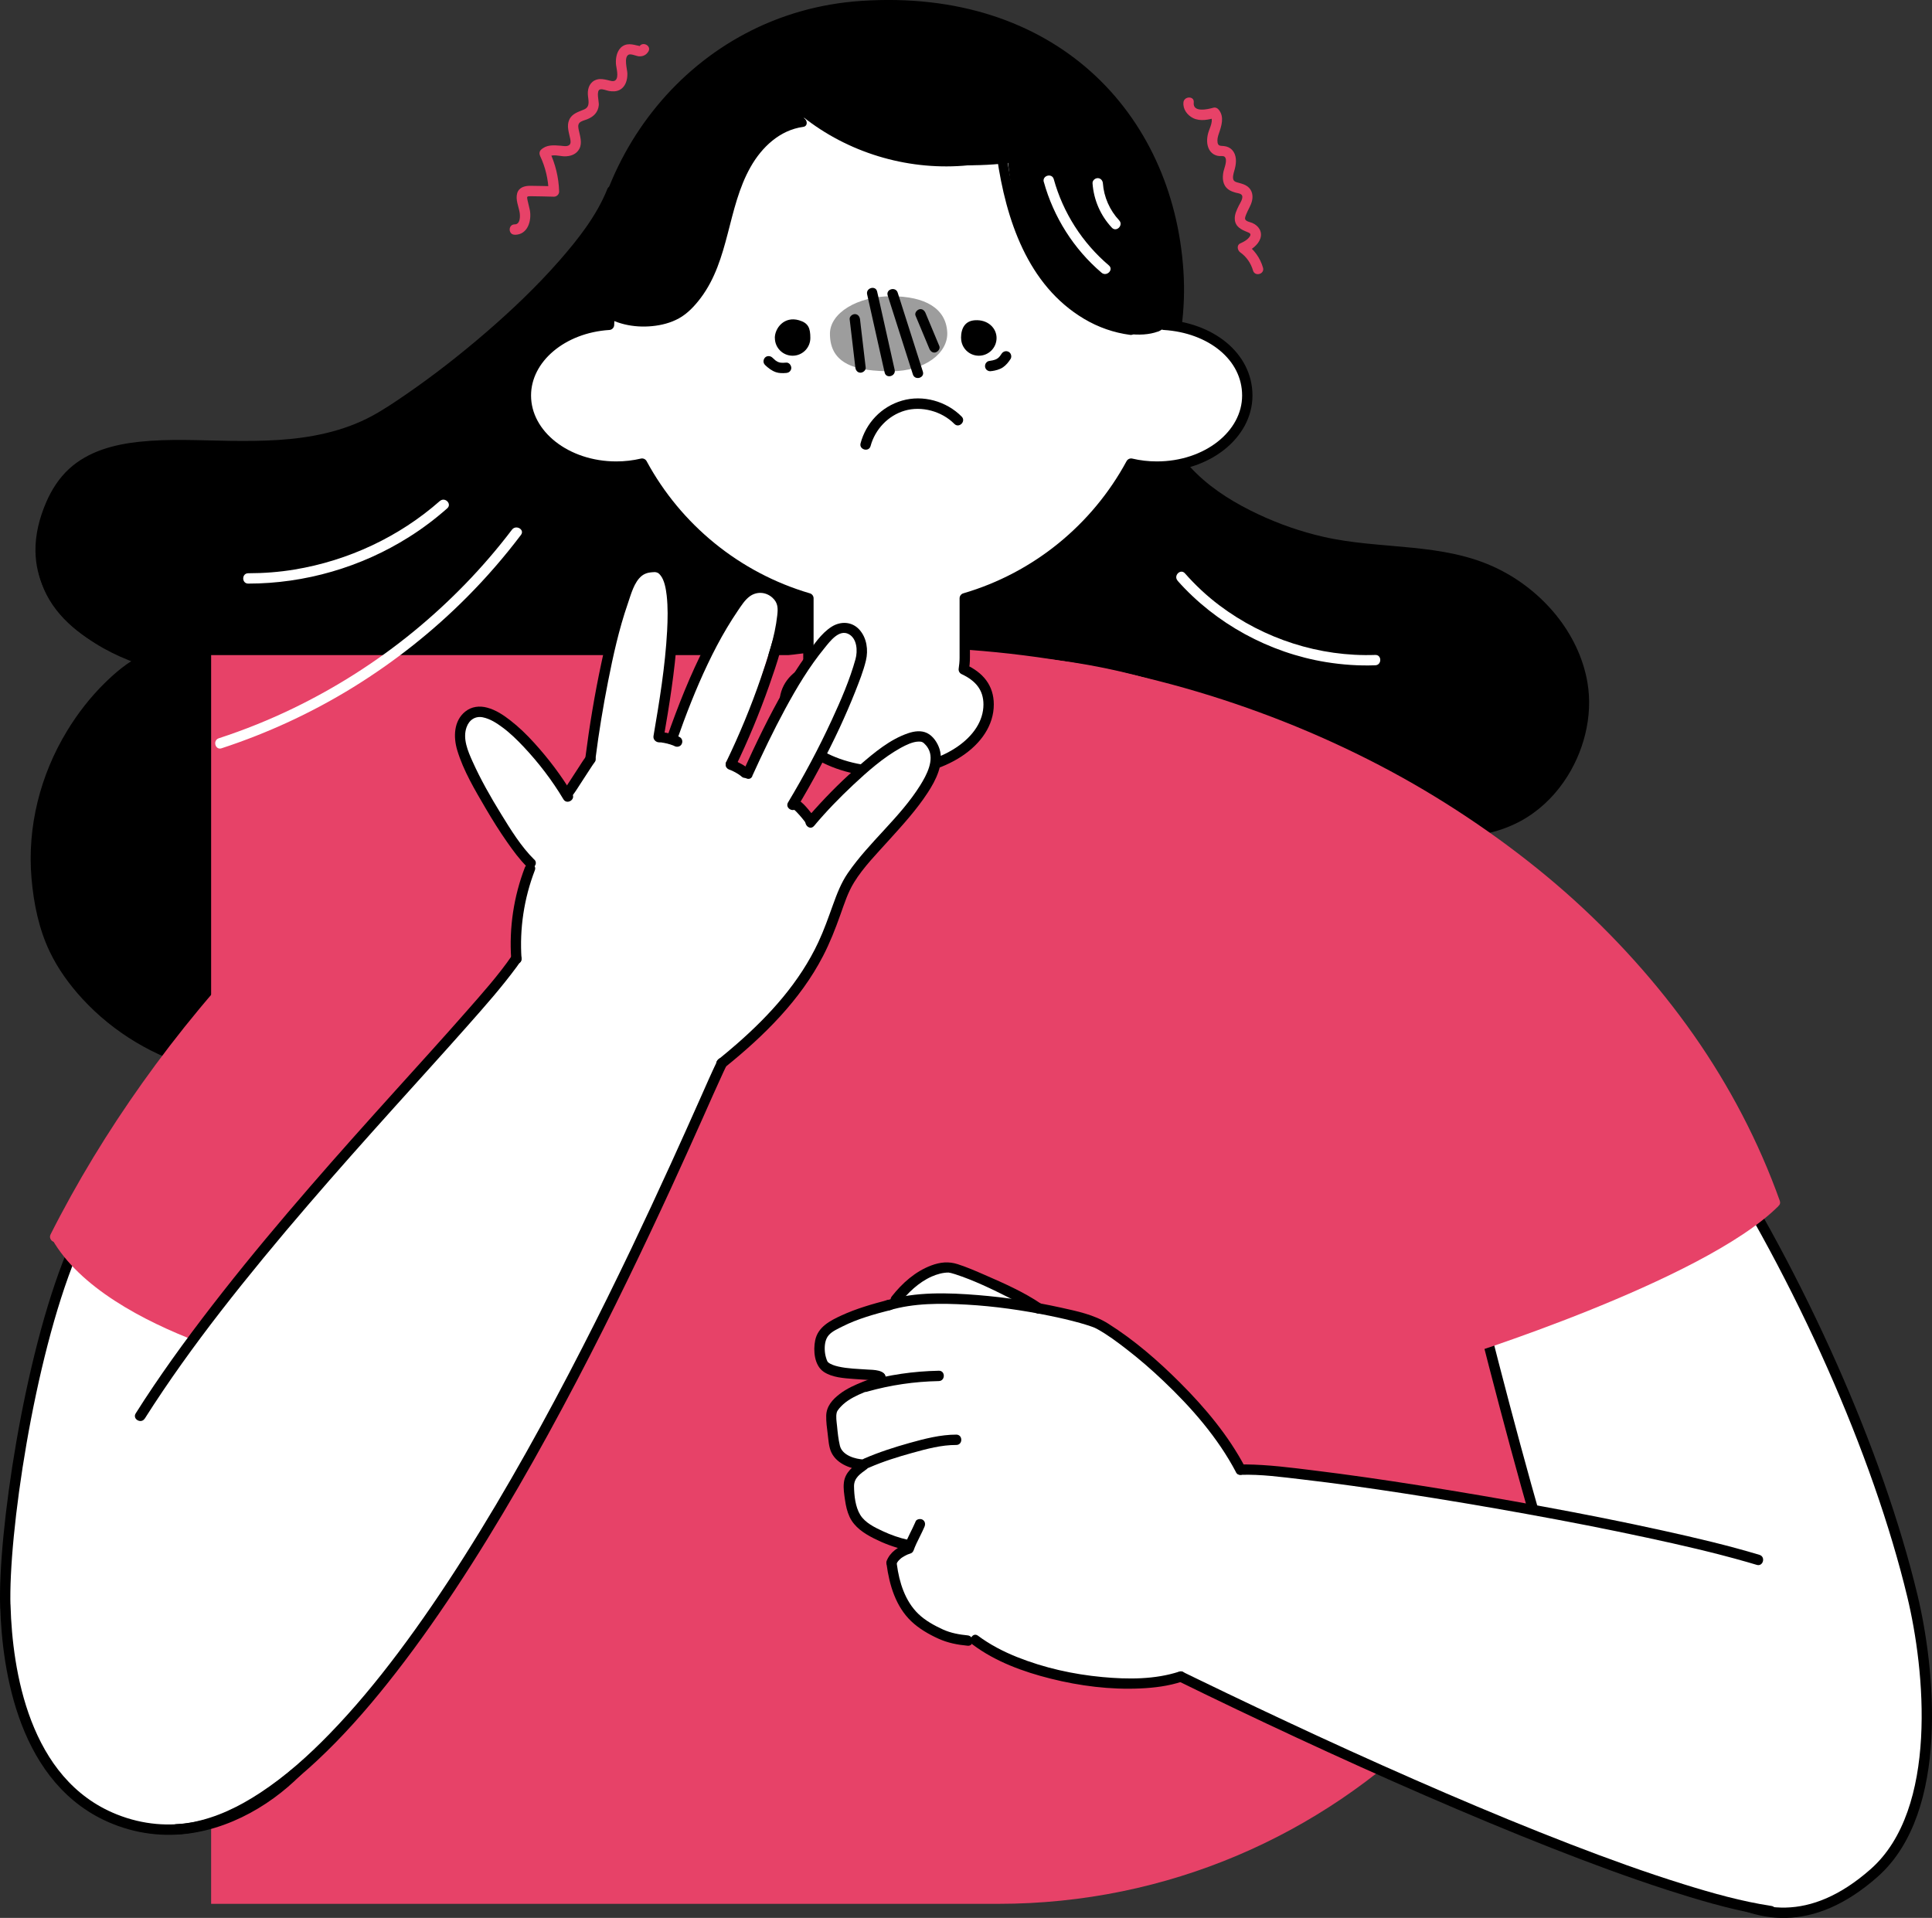 <?xml version="1.0" encoding="UTF-8"?>
<svg id="_レイヤー_2" data-name="レイヤー 2" xmlns="http://www.w3.org/2000/svg" viewBox="0 0 280.02 277.99">
  <rect x="0" y="0" width="280.02" height="277.99" fill="#333333" stroke="none"/>
  <defs>
    <style>
      .cls-1 {
        fill: #9d9d9d;
      }

      .cls-2, .cls-3, .cls-4 {
        fill: #fff;
      }

      .cls-3, .cls-5 {
        stroke-miterlimit: 10;
      }

      .cls-3, .cls-5, .cls-4 {
        stroke: #000;
      }

      .cls-3, .cls-4 {
        stroke-width: 1.5px;
      }

      .cls-4 {
        stroke-linecap: round;
        stroke-linejoin: round;
      }

      .cls-6 {
        fill: #e74268;
      }
    </style>
  </defs>
  <g id="_レイヤー_16" data-name="レイヤー 16">
    <g>
      <path d="m87.17,32.4c-12.08,12.08-14.61,18.84-35.43,29.87-17.2,9.11-40.11-8.34-45.93,14.99-2.75,11.04,8.57,17.55,15.01,18.41-15.22,10.03-17.32,25.78-14.4,37.85s16.06,19.37,21.96,20.48c14.45,2.71,27.97-16.44,33.99-21.26-1.88,15.54,7.92,34.63,22.76,39.59,14.84,4.97,31.21,2.13,46-2.97,27.34-9.44,51.97-26.63,70.27-49.04,15.12,3.22,29.14-3.83,28.18-20.39-.95-16.32-19.08-20.61-33.37-20.61-20.6-1.44-31.14-17.03-34.52-26.75-2.58-7.39-67.63-21.74-74.51-20.17Z"/>
      <g>
        <path d="m88.02,27.41c-1.54,3.85-4.22,7.25-6.93,10.35-3.34,3.81-7.03,7.31-10.87,10.61-3.61,3.1-7.37,6.04-11.29,8.74-1.63,1.12-3.29,2.25-5.03,3.19-2.09,1.13-4.34,1.93-6.65,2.48-4.55,1.09-9.27,1.18-13.92,1.12-4.36-.06-8.76-.33-13.11.13-3.69.39-7.43,1.37-10.23,3.95-1.46,1.35-2.53,3.04-3.31,4.85-.96,2.24-1.58,4.64-1.54,7.09.12,7.8,6.86,13.16,13.55,15.79.63.25,1.28.48,1.93.68l-.18-1.37c-1.95.98-3.67,2.42-5.22,3.94-2.12,2.08-3.97,4.46-5.51,7-3.88,6.38-5.79,13.91-5.14,21.37.31,3.61,1.06,7.32,2.64,10.61,1.2,2.51,2.86,4.8,4.74,6.84,4.52,4.91,10.51,8.48,16.97,10.16,8.12,2.1,16.62,1.02,24.28-2.25,1.12-.48,2.23-1.01,3.32-1.57.86-.44.1-1.74-.76-1.3-7.38,3.81-15.8,5.7-24.06,4.19-6.42-1.18-12.45-4.25-17.18-8.76-2-1.91-3.78-4.06-5.16-6.46-1.56-2.69-2.41-5.66-2.93-8.71-1.26-7.29.02-14.84,3.46-21.38,2.38-4.53,5.82-9.01,10.21-11.76.36-.22.72-.43,1.1-.62.6-.3.4-1.19-.18-1.37-6.23-1.92-13.07-6.4-14.23-13.28-.36-2.11-.08-4.3.56-6.33s1.56-4,2.99-5.58c2.44-2.67,5.97-3.77,9.47-4.18,4.21-.5,8.48-.26,12.71-.19,4.65.08,9.34.03,13.92-.89,2.31-.46,4.56-1.16,6.7-2.14,1.89-.86,3.63-1.99,5.35-3.13,3.77-2.51,7.38-5.27,10.87-8.16,3.88-3.22,7.61-6.63,11.05-10.32,2.97-3.19,5.85-6.62,7.91-10.48.42-.79.8-1.61,1.14-2.45.36-.9-1.09-1.29-1.45-.4h0Z"/>
        <path d="m170.6,67.79c4.3,5.33,11.04,8.56,17.46,10.56,3.47,1.08,7.03,1.65,10.65,1.99,4.4.42,8.86.6,13.15,1.75,6.91,1.84,13.15,6.79,15.76,13.57.98,2.53,1.39,5.17,1.12,7.87-.24,2.4-.98,4.78-2.09,6.91-2.63,5.04-7.42,8.5-13.1,9.19-.85.1-1.7.15-2.56.15-.96,0-.97,1.5,0,1.5,3.27-.01,6.53-.71,9.42-2.28,2.5-1.36,4.62-3.34,6.24-5.68,2.86-4.1,4.28-9.45,3.43-14.41-1.25-7.21-6.55-13.33-13.02-16.49-7.91-3.87-16.91-2.69-25.28-4.62-3.23-.74-6.39-1.84-9.39-3.25-3.24-1.52-6.39-3.41-8.97-5.92-.62-.6-1.21-1.24-1.75-1.92-.61-.75-1.66.32-1.06,1.06h0Z"/>
      </g>
      <path class="cls-5" d="m85.68,46.46c-1.51-22.59,14.91-44.2,39.16-45.83,27.77-1.86,44.67,16,46.18,38.6,1.51,22.59-15.76,42.46-40.01,44.08-24.25,1.62-43.83-14.26-45.33-36.85Z"/>
      <path class="cls-6" d="m30.6,94.95h110.89c50.84,0,92.11,41.27,92.11,92.11h0c0,49.06-39.83,88.89-88.89,88.89H30.6V94.95h0Z"/>
      <g>
        <path class="cls-6" d="m8.64,179.64c3.83-7.57,8.26-14.84,13.17-21.76,5.25-7.39,11.06-14.39,17.4-20.88s13.66-12.91,21.31-18.35,16.1-10.31,24.88-14.06c8.97-3.84,18.44-6.56,28.09-8,1.22-.18,2.45-.34,3.68-.48.95-.11.96-1.61,0-1.5-9.89,1.13-19.59,3.56-28.86,7.19-9,3.52-17.57,8.1-25.58,13.5s-15.29,11.45-22.09,18.14c-6.58,6.47-12.62,13.47-18.1,20.89-5.13,6.95-9.78,14.26-13.82,21.9-.47.89-.93,1.77-1.38,2.67s.86,1.62,1.3.76h0Z"/>
        <path class="cls-6" d="m257.96,174.05c-3.05-8.54-7.29-16.63-12.49-24.05s-11.61-14.53-18.57-20.66-15.23-11.95-23.68-16.65c-8.84-4.91-18.21-8.87-27.86-11.88s-20.45-5.22-30.94-6.27c-1.31-.13-2.61-.24-3.92-.34-.96-.07-.96,1.43,0,1.5,10.46.79,20.84,2.63,30.93,5.51,9.62,2.74,18.97,6.43,27.84,11.06s16.56,9.73,23.93,15.87c7.1,5.92,13.59,12.62,19.11,20.05,5.31,7.13,9.77,14.93,13.05,23.21.4,1.01.78,2.03,1.15,3.06.32.9,1.77.51,1.45-.4h0Z"/>
      </g>
      <path class="cls-4" d="m168.71,47.08c-.54-21.76-18.33-39.23-40.22-39.23s-39.68,17.47-40.22,39.23c-6.74.42-12.05,4.85-12.05,10.25,0,5.69,5.87,10.3,13.1,10.3,1.3,0,2.55-.15,3.74-.43,5.06,9.36,13.71,16.47,24.11,19.52v8.64c0,.57.06,1.12.14,1.67-2.24,1.04-3.6,2.64-3.6,5.08,0,5.38,6.62,9.75,14.79,9.75s14.79-4.37,14.79-9.75c0-2.44-1.36-4.04-3.6-5.08.08-.55.14-1.1.14-1.67v-8.64c10.4-3.04,19.05-10.16,24.11-19.52,1.19.28,2.44.43,3.74.43,7.24,0,13.1-4.61,13.1-10.3s-5.31-9.83-12.05-10.25Z"/>
      <path d="m112.3,48.99c0-1.42,1.35-3.2,3.51-2.57,1.37.4,1.64,1.15,1.64,2.57s-1.15,2.57-2.57,2.57-2.57-1.15-2.57-2.57Z"/>
      <path d="m139.29,48.99c0-1.42.59-2.48,2.01-2.57,1.9-.13,3.14,1.15,3.14,2.57s-1.15,2.57-2.57,2.57-2.57-1.15-2.57-2.57Z"/>
      <path d="m126.18,64.65c.65-2.42,2.55-4.43,4.96-5.13s5.34.06,7.18,1.92c.68.69,1.74-.37,1.06-1.06-2.21-2.23-5.61-3.19-8.64-2.31s-5.23,3.26-6.01,6.18c-.25.93,1.2,1.33,1.45.4h0Z"/>
      <g>
        <g>
          <path d="m167.8,48.08c4.82-1.75.84-17.93-2.64-22.99-3.85-5.58-11.19-13.29-16.01-11.54-4.82,1.75-3.58,12.95,0,22.84,3.59,9.89,13.82,13.43,18.64,11.68Z"/>
          <path d="m120.07,6.81c-9.19-3.63-24.1,8.99-28.36,16.18-3.45,5.83-9.05,22.9-1.4,23.61,6,.55,8.09-1.68,11.56-5.15,3.08-3.08,3.86-19.58,10.69-22.38,11.51-4.72,10.31-11.14,7.51-12.25Z"/>
          <path d="m155.49,18.62c.39-6.52-12.45-15.24-22.92-16.25-10.83-1.05-17.6,3.26-17.9,8.38-.32,5.48,5.73,10.28,16.06,12.3,10.36,2.03,24.46.69,24.77-4.43Z"/>
        </g>
        <path d="m163.81,47.13c-3.99-.52-7.56-2.74-10.28-5.64-2.99-3.19-4.87-7.22-6.07-11.39-.72-2.5-1.21-5.06-1.58-7.63-.13-.9-1.5-.52-1.37.38,1.3,8.94,4.41,18.49,12.62,23.37,2.05,1.22,4.31,2.01,6.68,2.32.9.12.89-1.3,0-1.42h0Z"/>
        <path d="m146.03,21.32c-7.52,2.25-15.84,1.54-22.9-1.89-2.01-.98-3.93-2.16-5.69-3.56-.75-.59-1.82.46-1.06,1.06,6.49,5.16,14.89,7.71,23.16,7.1,2.33-.17,4.64-.59,6.89-1.27.92-.28.53-1.72-.4-1.45h0Z"/>
        <path d="m116.02,17.02c-2.89.4-5.36,2.2-7.12,4.46-2,2.55-3.06,5.64-3.9,8.73s-1.54,6.54-3.02,9.55c-1.22,2.47-3.01,4.95-5.76,5.76s-6.1.54-8.32-1.22c-.71-.56-1.72.44-1,1,2.11,1.67,4.98,2.23,7.62,1.97,1.35-.13,2.68-.47,3.87-1.12,1.27-.7,2.3-1.81,3.16-2.95,4.21-5.59,3.86-13.04,7.24-19,1.63-2.88,4.24-5.35,7.62-5.81.9-.12.52-1.49-.38-1.37h0Z"/>
      </g>
      <path class="cls-3" d="m.77,232.84c-.33-10.44,3.38-35.9,9.57-51.02,9.5-23.22,32.21-50.18,54.61-62.18-7.91,34.79-16.9,128.78-16.9,128.78-.44,6.15-15.42,21.66-31.41,15.26-13.26-5.31-15.58-21.68-15.86-30.83Z"/>
      <path class="cls-3" d="m234.9,256.65c-14.94-32.99-37.3-139.98-37.3-139.98,21.86,1.3,34.87,24.44,49.88,47.74,13.51,20.96,24.69,46.11,29.7,66.92,2.52,10.48,4.67,31.09-5.53,40.13-18.17,16.09-32.53-5.5-36.74-14.8Z"/>
      <path class="cls-6" d="m7.57,179.65c5.05-12.71,16.55-27.35,26.07-37.85,12.12-13.38,35.4-33.7,56.58-39.92l-46.03,97.16s-28.68-5.49-36.62-19.39Z"/>
      <path class="cls-6" d="m257.76,174.83c-2.63-7.25-6.41-13.48-12.59-23.84-13.5-22.65-54.61-48.62-74.07-49.11l39.72,95.07s36-11.19,46.94-22.13Z"/>
      <path class="cls-2" d="m10.34,227.93c5.07-28.66,48.29-67.5,65.46-89.7,0,0,25.77,8.56,27.79,16.48-16.62,38.51-43.2,89.87-59.4,101-9.14,6.28-35.78-16.86-33.85-27.78Z"/>
      <path class="cls-2" d="m76.91,125.13c-4.02-3.91-6.38-9.15-9.14-14.54-.99-1.93-1.35-5.42.11-6.83,1.21-1.17,3.91-.15,5.36.7s2.45,2.28,3.4,3.67c2.12,3.07,3.62,3.68,5.73,6.75,3.95-4.54,3.51-6.09,4.1-11.12.64-5.43,2.06-10.94,3.69-16.16.55-1.75,1.25-5.43,4.66-5.43,1.91,0,2.83,3.78,2.68,7.5-.27,6.67-.65,9.87-1.68,17.18.88-.57.49.17,1.53.32,2.83-8.28,6.05-13.2,9.82-20.28.98-1.84,7.94-4.06,5.12,5-2.22,7.14-3.26,11.48-7.07,18.68,1.36.5,1.79,1.02,3.15,1.52,1.15-2.69,3.87-7.6,6.7-12.31,9.56-15.93,9.98-5.75,9.65-4.08-.69,3.46-4.14,12.81-9.86,20.96,1.28.56,1.72,1.42,2.59,2.51,2.93-4.69,7.07-7.23,11.6-10.59,1.79-1.33,5.56-2.33,6.36-1.1s-.91,5.91-1.39,6.66c-4.14,6.52-8.48,8.29-12.23,14.73-.86,4.29-3.38,11.09-5.56,13.89-3.7,4.75-8.12,9.39-14.21,12.8-4.76,2.67-9.8,2.68-14.57.02-2.83-1.58-6.18-3.08-8.07-5.71-5.5-7.62-5.07-16.09-2.49-24.76Z"/>
      <path class="cls-2" d="m171.13,243.01l7.66-30.13s60.3,7.05,76.96,13.18c0,0,23.69,47.71-1.04,50.71-20.79-2.89-65.02-24.78-83.58-33.76Z"/>
      <path class="cls-2" d="m173.85,241.04c-2.92,2.9-8.12,3.01-13.69,2.57s-11.85-2.21-16.33-4.33c-.99-.47-2.51-1.63-3.11-1.61s-.88.12-2.25-.13c-2.07-.38-6.15-1.68-8.79-8.48-1.18-3.04.09-3.55,2.5-5.74-3,.71-6.51-.7-7.91-3.45-2.44-4.82-.8-5.6,1.35-7.81-3.12.79-4.63-1.85-5.07-5.57-.37-3.2,4.16-6.28,7.37-6.13-1.81-2.56-5.61-.3-8.15-2.15-1.56-1.14-.6-5.15,1.67-6.47,1.84-1.06,3.93-1.57,5.98-2.16,1.01-.29,1.94-.81,2.71-1.52,2.19-2.02,4.17-4.38,6.56-4.29,4.04.14,9.81,3.38,13.47,5.64,7.95,1.13,13.16,4.22,19.98,11.21,4.66,4.35,10.39,11.01,11.05,18.42.67,7.41-3.59,18.27-7.36,22Z"/>
      <path class="cls-2" d="m151.29,26.37c1.41,5.1,4.34,9.73,8.37,13.16.73.62,1.8-.43,1.06-1.06-3.85-3.27-6.64-7.63-7.99-12.5-.26-.93-1.7-.53-1.45.4h0Z"/>
      <path class="cls-2" d="m158.35,26.57c.17,2.4,1.15,4.67,2.8,6.43.66.71,1.72-.36,1.06-1.06-1.37-1.46-2.22-3.4-2.36-5.37-.03-.4-.32-.75-.75-.75-.38,0-.78.34-.75.75h0Z"/>
      <path d="m95.83,107.61s.09.01.13.02l-.2-.03c.65.09,1.31.24,1.91.49l-.18-.08c.09.04.18.08.27.13.34.19.83.1,1.03-.27s.1-.82-.27-1.03c-.39-.21-.82-.35-1.24-.47-.48-.13-.96-.21-1.45-.27-.18-.02-.41.1-.53.22-.13.13-.23.34-.22.53s.07.4.22.53c.16.14.32.2.53.22h0Z"/>
      <path d="m105.72,111.55c.07.03.13.05.2.08l-.18-.08c.59.25,1.17.55,1.67.94l-.15-.12c.07.06.14.11.21.18.28.27.78.3,1.06,0s.3-.77,0-1.06-.7-.55-1.08-.76c-.43-.24-.87-.45-1.33-.63-.17-.07-.43-.01-.58.08s-.3.27-.34.45c-.04.19-.03.41.08.58s.26.27.45.34h0Z"/>
      <path d="m115.02,117.31c.05.03.1.07.15.11l-.15-.12c.31.24.58.54.84.83.28.31.54.64.8.97l-.12-.15c.12.16.24.31.35.47s.25.29.45.34c.18.05.42.03.58-.08.32-.2.51-.68.27-1.03-.33-.47-.7-.93-1.07-1.37-.4-.47-.82-.95-1.35-1.28-.33-.21-.84-.08-1.03.27-.2.37-.08.8.27,1.03h0Z"/>
      <path d="m86.33,109.82c.47-3.7,1.08-7.38,1.8-11.04s1.58-7.59,2.85-11.25c.46-1.32.91-3.19,2.07-4.09.26-.2.56-.33.87-.41.28-.07.91-.12,1.02-.11.39.06.52.14.78.46.58.69.8,1.98.91,2.94.19,1.71.15,3.44.06,5.15-.28,5.1-1.11,10.17-1.97,15.19-.16.94,1.28,1.35,1.45.4.84-4.85,1.63-9.74,1.97-14.66.13-1.93.21-3.88.03-5.81-.12-1.28-.32-2.69-1.02-3.8s-1.75-1.48-3.02-1.32c-1.85.24-2.93,1.54-3.63,3.17-1.56,3.66-2.51,7.58-3.34,11.46-.97,4.54-1.73,9.12-2.32,13.72-.12.95,1.38.95,1.5,0h0Z"/>
      <path d="m109.03,112.48c1.49-3.27,3.04-6.52,4.75-9.68s3.51-6.17,5.75-8.9c.75-.92,2.08-2.74,3.48-1.99,1.22.65,1.31,2.44.99,3.61-.84,3.03-2.12,5.97-3.44,8.83-1.89,4.1-4.02,8.08-6.34,11.95-.5.83.8,1.58,1.3.76,2.25-3.74,4.32-7.6,6.17-11.56.8-1.73,1.56-3.47,2.26-5.24.58-1.47,1.18-2.97,1.55-4.5s.14-3.29-.94-4.49-2.71-1.25-4.01-.44c-1.54.96-2.68,2.73-3.72,4.18-1.14,1.59-2.18,3.24-3.15,4.93-2.21,3.82-4.11,7.8-5.94,11.81-.4.87.89,1.63,1.3.76h0Z"/>
      <path d="m98.08,107.38c1.32-3.77,2.77-7.51,4.49-11.12.85-1.79,1.77-3.55,2.79-5.26.51-.85,1.04-1.69,1.6-2.51.5-.73,1-1.54,1.73-2.07,1.03-.73,2.35-.62,3.27.22.82.75.81,1.55.69,2.58-.34,3.07-1.36,6.11-2.36,9.01-1.43,4.17-3.12,8.25-5.03,12.21-.42.87.87,1.63,1.3.76,1.86-3.84,3.5-7.79,4.92-11.82,1.14-3.24,2.26-6.61,2.66-10.04.15-1.26.09-2.34-.75-3.36-.89-1.09-2.34-1.71-3.74-1.52-1.96.26-3.08,1.93-4.11,3.44-1.19,1.75-2.25,3.6-3.22,5.48-2.26,4.37-4.06,8.96-5.69,13.59-.32.91,1.13,1.31,1.45.4h0Z"/>
      <path d="m117.99,119.71c1.77-2.11,3.7-4.1,5.71-5.98s4.3-3.91,6.81-5.31c.79-.44,1.78-.91,2.59-.93.34,0,.51,0,.73.17.08.06-.02-.03.14.12.08.08.16.16.24.25.13.15.24.31.34.49.91,1.64-.24,3.81-1.19,5.33-2.93,4.67-7.35,8.16-10.47,12.69-.99,1.43-1.6,3.06-2.19,4.69-.65,1.8-1.28,3.6-2.09,5.33-2.7,5.78-7.02,10.56-11.79,14.73-.9.78-1.81,1.55-2.74,2.3-.75.61.32,1.66,1.06,1.06,5.57-4.49,10.85-9.68,14.16-16.1.99-1.91,1.77-3.91,2.49-5.93.6-1.67,1.08-3.23,1.99-4.71,1.38-2.24,3.3-4.17,5.05-6.12,1.99-2.2,4.02-4.42,5.64-6.91,1.16-1.78,2.39-4.15,1.7-6.33-.29-.9-.92-1.86-1.79-2.29s-1.88-.28-2.76.02c-2.61.88-4.89,2.79-6.94,4.56-2.34,2-4.53,4.18-6.59,6.47-.4.44-.79.89-1.17,1.35-.61.74.44,1.8,1.06,1.06h0Z"/>
      <path d="m77.44,124.6c-1.92-1.9-3.39-4.3-4.8-6.59-1.52-2.47-2.97-5.01-4.16-7.66-.67-1.49-1.44-3.29-.86-4.93.39-1.11,1.3-1.66,2.35-1.45s1.99.82,2.83,1.44c1.13.83,2.15,1.83,3.11,2.85,2.17,2.31,4.13,4.87,5.75,7.59.49.83,1.79.07,1.3-.76-1.58-2.65-3.47-5.14-5.54-7.42-1.06-1.17-2.2-2.28-3.45-3.25-1-.78-2.11-1.52-3.36-1.85-1.11-.3-2.26-.17-3.18.57-1.68,1.35-1.73,3.7-1.16,5.6.89,2.97,2.58,5.79,4.14,8.46.97,1.65,1.98,3.27,3.08,4.84.88,1.26,1.8,2.52,2.89,3.6.69.68,1.75-.38,1.06-1.06h0Z"/>
      <path d="m83.02,115.25c.42-.55.78-1.15,1.16-1.73.5-.77,1-1.55,1.51-2.32.17-.26.35-.53.54-.78.24-.31.06-.85-.27-1.03-.39-.21-.77-.07-1.03.27-.42.55-.78,1.15-1.16,1.73-.5.77-1,1.55-1.51,2.32-.17.26-.35.53-.54.78-.24.31-.06.85.27,1.03.39.21.77.07,1.03-.27h0Z"/>
      <path d="m20.98,205.62c3.42-5.39,7.16-10.58,11.07-15.62s8.3-10.35,12.63-15.38c4.09-4.76,8.27-9.45,12.47-14.12,3.54-3.94,7.11-7.85,10.62-11.82,2.46-2.78,4.94-5.58,7.14-8.57.19-.26.37-.52.55-.78.55-.8-.75-1.55-1.3-.76-1.94,2.81-4.26,5.4-6.53,7.99-3.4,3.88-6.88,7.69-10.33,11.52-4.16,4.61-8.3,9.23-12.36,13.92-4.34,5.01-8.6,10.09-12.69,15.3s-7.82,10.25-11.35,15.64c-.42.64-.83,1.28-1.23,1.92-.52.82.78,1.57,1.3.76h0Z"/>
      <path d="m25.53,265.9c3.62-.19,7.09-1.43,10.26-3.14,3.74-2.03,7.12-4.72,10.22-7.62,3.66-3.42,6.99-7.19,10.11-11.1,3.48-4.36,6.72-8.91,9.8-13.56,3.23-4.88,6.28-9.88,9.22-14.95s5.75-10.22,8.47-15.41c2.56-4.88,5.03-9.81,7.44-14.77,2.1-4.32,4.15-8.67,6.16-13.03,1.58-3.43,3.13-6.87,4.67-10.32.98-2.2,1.95-4.41,2.96-6.59.14-.31.28-.61.43-.91.42-.87-.88-1.63-1.3-.76-.87,1.8-1.66,3.63-2.47,5.45-1.4,3.15-2.81,6.29-4.24,9.43-1.89,4.14-3.81,8.27-5.77,12.38-2.3,4.8-4.65,9.58-7.08,14.31-2.62,5.12-5.33,10.2-8.15,15.22s-5.85,10.16-8.99,15.1c-3.01,4.75-6.17,9.41-9.55,13.91-3.09,4.11-6.38,8.1-9.97,11.79-3.05,3.14-6.34,6.09-10,8.5-3.06,2.01-6.32,3.62-9.92,4.3-.8.15-1.43.23-2.29.27-.96.05-.97,1.55,0,1.5h0Z"/>
      <path d="m76.07,125.74c-1.61,4.2-2.29,8.73-1.98,13.22.07.96,1.57.97,1.5,0-.3-4.37.36-8.73,1.93-12.82.35-.9-1.1-1.29-1.45-.4h0Z"/>
      <g>
        <path d="m128.83,189.94c3.62-1.09,7.57-1.05,11.31-.84,4.02.23,8.03.8,11.97,1.61,1.49.3,2.97.64,4.43,1.05.53.15,1.06.31,1.58.49.19.07.38.13.56.21-.16-.07.2.1.28.14,1.54.84,2.99,1.93,4.37,3,1.85,1.43,3.61,2.96,5.3,4.57,4.08,3.87,7.89,8.23,10.52,13.23.45.85,1.74.1,1.3-.76-2.4-4.56-5.79-8.6-9.42-12.23-3.17-3.17-6.63-6.18-10.43-8.57-2.05-1.29-4.49-1.79-6.84-2.31-3.94-.87-7.95-1.48-11.97-1.81-4.39-.36-9.09-.51-13.35.77-.92.28-.53,1.73.4,1.45h0Z"/>
        <path d="m128.7,188.42c-2.3.6-4.61,1.26-6.77,2.26-1.65.76-3.39,1.67-3.78,3.6-.3,1.48-.13,3.63,1.24,4.56,1.21.82,2.91.92,4.32,1.03.83.07,1.65.1,2.48.17.36.03.45.03.71.09.09.02.19.07.28.08-.17-.01-.12-.07-.05-.01-.15-.14-.28-.26-.27-.49,0,.97,1.49.97,1.5,0,.01-1.19-1.81-1.15-2.61-1.2-1.42-.1-2.86-.12-4.26-.44-.54-.12-1.13-.33-1.42-.58-.15-.13-.1-.08-.15-.18-.06-.11-.1-.22-.14-.34-.12-.35-.2-.73-.23-1.1-.06-.8.02-1.72.57-2.35.49-.56,1.32-.92,1.97-1.25,2.21-1.12,4.63-1.78,7.02-2.4.93-.24.54-1.69-.4-1.45h0Z"/>
        <path d="m126.87,199.91c-.01-.09.08-.5.09-.47.01.03-.06.04-.02.02-.17.08-.33.19-.5.27-.41.19-.87.35-1.3.52-1.21.48-2.41,1.01-3.45,1.81s-1.91,1.77-1.94,3.14c-.02.87.1,1.74.21,2.6.12.91.15,1.96.57,2.79.85,1.68,2.96,2.4,4.71,2.47l-.38-1.4c-1.17.86-2.37,1.69-2.55,3.24-.1.84.05,1.72.17,2.55s.3,1.64.65,2.4c.7,1.51,2.13,2.43,3.56,3.15s2.96,1.3,4.52,1.64c.94.2,1.34-1.24.4-1.45-1.25-.27-2.49-.71-3.65-1.25s-2.57-1.21-3.28-2.37-.88-2.79-.9-4.13c-.01-1.24.92-1.82,1.83-2.49.59-.43.41-1.37-.38-1.4-1.26-.05-3.16-.59-3.5-2.01-.22-.92-.32-1.89-.41-2.83-.06-.62-.2-1.38-.04-1.99.09-.34.59-.86.93-1.17.45-.41.97-.74,1.51-1.03.95-.51,1.95-.87,2.95-1.28.79-.32,1.79-.71,1.65-1.74-.14-.95-1.58-.55-1.45.4h0Z"/>
        <path d="m128.5,226.73c.4,3,1.32,6.11,3.57,8.26,1.11,1.06,2.54,1.89,3.93,2.52s2.77.89,4.25,1.03c.96.09.95-1.41,0-1.5-1.23-.12-2.44-.34-3.57-.85-1.25-.57-2.56-1.29-3.56-2.25-1.94-1.86-2.79-4.6-3.13-7.2-.05-.4-.31-.75-.75-.75-.36,0-.8.35-.75.75h0Z"/>
        <path d="m141,238.39c3.29,2.46,7.32,3.93,11.28,4.92,4.22,1.06,8.64,1.62,12.99,1.42,2.04-.09,4.11-.35,6.05-.99.91-.3.52-1.75-.4-1.45-3.55,1.16-7.46,1.13-11.14.79-4.22-.39-8.44-1.33-12.37-2.9-2-.8-3.93-1.8-5.66-3.09-.77-.58-1.52.72-.76,1.3h0Z"/>
        <path d="m130.32,188.99c1.27-1.61,2.81-3.11,4.71-3.96.77-.34,1.67-.6,2.52-.58-.2,0,.15.03.26.06.21.05.41.12.62.18,2.71.88,5.33,2.15,7.87,3.43,1.31.66,2.63,1.34,3.84,2.16.8.54,1.55-.76.76-1.3-2.52-1.71-5.4-2.98-8.18-4.19-1.28-.56-2.57-1.12-3.9-1.55s-2.54-.3-3.84.18c-2.32.87-4.22,2.57-5.73,4.49-.59.75.46,1.82,1.06,1.06h0Z"/>
        <path d="m126.01,212.7c2-.87,4.11-1.53,6.21-2.11s4.23-1.16,6.38-1.15c.97,0,.97-1.5,0-1.5-2.28,0-4.6.6-6.78,1.21s-4.45,1.34-6.57,2.26c-.88.38-.12,1.68.76,1.3h0Z"/>
        <path d="m125.69,201.71c3.4-.96,6.84-1.46,10.38-1.53.96-.02.97-1.52,0-1.5-3.66.07-7.25.59-10.78,1.59-.93.26-.53,1.71.4,1.45h0Z"/>
        <path d="m132.71,220.53c-.54,1.26-1.24,2.44-1.71,3.74l.52-.52c-1.28.37-2.54,1.24-3.02,2.52-.14.38.16.82.52.92.42.12.78-.14.92-.52.03-.08.03-.08,0,0,.01-.03.03-.06.04-.09.04-.07.07-.13.12-.2.02-.03.14-.18.04-.06.04-.05.08-.1.13-.15.1-.11.22-.21.33-.31-.1.08,0,0,.05-.04.05-.04.1-.07.15-.1.2-.13.42-.25.63-.35.04-.02.09-.04.13-.06.14-.07-.17.06,0,0,.07-.02.13-.05.2-.07.17-.06.34-.1.48-.24.18-.18.24-.48.34-.71.08-.19.16-.38.25-.57.38-.81.81-1.6,1.16-2.42.16-.37.11-.8-.27-1.03-.32-.18-.87-.1-1.03.27h0Z"/>
        <path d="m170.75,243.66c5.71,2.8,11.45,5.54,17.22,8.22,6.18,2.87,12.39,5.68,18.64,8.39s12.19,5.2,18.35,7.62c5.49,2.16,11.02,4.21,16.63,6.03,4.39,1.42,8.84,2.74,13.38,3.56.46.08.92.16,1.39.23.94.14,1.35-1.3.4-1.45-4.34-.66-8.6-1.86-12.79-3.17-5.5-1.71-10.92-3.68-16.29-5.75-6.09-2.35-12.13-4.85-18.13-7.43s-12.44-5.46-18.61-8.31c-5.82-2.69-11.62-5.44-17.39-8.24-.69-.33-1.37-.67-2.06-1-.86-.42-1.62.87-.76,1.3h0Z"/>
        <path d="m179.81,213.77c2.95-.1,5.95.32,8.88.66,4.92.57,9.83,1.27,14.72,2.02,5.94.91,11.86,1.91,17.77,2.98,5.87,1.06,11.73,2.2,17.57,3.46,4.84,1.04,9.68,2.15,14.44,3.51.48.14.95.28,1.43.42.93.28,1.32-1.17.4-1.45-4.58-1.38-9.25-2.47-13.91-3.5-5.79-1.28-11.6-2.43-17.43-3.5s-11.93-2.12-17.91-3.06c-5.13-.81-10.28-1.56-15.44-2.19-3.25-.4-6.55-.83-9.83-.86-.23,0-.45,0-.68,0-.96.03-.97,1.53,0,1.5h0Z"/>
      </g>
      <path class="cls-2" d="m63.76,72.61c-5.91,5.21-13.29,8.65-21.06,9.94-2.22.37-4.47.54-6.72.54-.97,0-.97,1.5,0,1.5,8.2,0,16.37-2.37,23.3-6.75,1.96-1.23,3.81-2.63,5.54-4.16.73-.64-.34-1.7-1.06-1.06h0Z"/>
      <path class="cls-2" d="m74.2,76.78c-4.16,5.48-8.99,10.45-14.31,14.8s-11.17,8.07-17.36,11.07c-3.51,1.7-7.12,3.15-10.82,4.36-.91.3-.52,1.75.4,1.45,6.69-2.19,13.13-5.17,19.12-8.87,5.99-3.7,11.55-8.1,16.51-13.1,2.79-2.81,5.38-5.8,7.77-8.96.58-.77-.72-1.52-1.3-.76h0Z"/>
      <path class="cls-2" d="m170.67,84.17c5.54,6.24,13.3,10.46,21.53,11.8,2.36.38,4.74.55,7.13.46.96-.03.97-1.53,0-1.5-8.08.29-16.12-2.32-22.57-7.17-1.83-1.37-3.51-2.95-5.02-4.66-.64-.72-1.7.34-1.06,1.06h0Z"/>
      <path d="m110.87,52.89c.47.45.98.85,1.6,1.06.47.16.98.15,1.47.11.2-.02.38-.07.53-.22.13-.13.23-.34.22-.53-.02-.38-.33-.79-.75-.75-.3.03-.6.04-.9,0l.2.03c-.19-.03-.36-.08-.54-.15l.18.08c-.18-.08-.34-.18-.5-.29-.02-.01-.04-.03-.06-.05-.08-.06.04.04.06.04-.05-.02-.09-.08-.13-.11-.11-.09-.21-.19-.31-.28-.28-.27-.78-.3-1.06,0s-.3.77,0,1.06h0Z"/>
      <path d="m143.72,53.79c.57-.08,1.18-.23,1.66-.56.46-.32.79-.74,1.09-1.2.21-.33.08-.84-.27-1.03-.37-.2-.8-.08-1.03.27-.09.14-.18.27-.28.4l.12-.15c-.13.17-.28.33-.45.46l.15-.12c-.15.11-.31.21-.48.28l.18-.08c-.35.15-.72.22-1.09.27-.17.02-.36.2-.45.34-.09.16-.13.4-.08.58s.17.36.34.45l.18.08c.13.04.27.04.4,0h0Z"/>
      <path class="cls-1" d="m120.29,48.37c0-3,3.97-5.43,8.88-5.43s7.93,1.75,8.12,5.2c.17,3-3.22,5.67-8.12,5.67s-8.88-.88-8.88-5.43Z"/>
      <path d="m123.15,46.28c.24,2.04.48,4.08.72,6.12.03.29.07.58.1.87.05.4.31.75.75.75.37,0,.8-.35.75-.75-.24-2.04-.48-4.08-.72-6.12-.03-.29-.07-.58-.1-.87-.05-.4-.31-.75-.75-.75-.37,0-.8.35-.75.75h0Z"/>
      <path d="m125.68,42.66c.74,3.31,1.48,6.62,2.22,9.93.11.47.21.94.32,1.41.21.94,1.66.54,1.45-.4-.74-3.31-1.48-6.62-2.22-9.93-.11-.47-.21-.94-.32-1.41-.21-.94-1.66-.54-1.45.4h0Z"/>
      <path d="m128.66,42.82c1.06,3.34,2.12,6.67,3.19,10.01.15.48.3.96.46,1.44.29.92,1.74.52,1.45-.4-1.06-3.34-2.12-6.67-3.19-10.01-.15-.48-.3-.96-.46-1.44-.29-.92-1.74-.52-1.45.4h0Z"/>
      <path d="m132.7,45.76c.58,1.4,1.17,2.79,1.75,4.19l.25.6c.15.36.5.66.92.52.35-.11.69-.54.52-.92-.58-1.4-1.17-2.79-1.75-4.19l-.25-.6c-.15-.36-.5-.66-.92-.52-.35.11-.69.54-.52.92h0Z"/>
      <path class="cls-6" d="m74.62,34.03c1.87,0,2.45-2.03,2.18-3.55-.09-.48-.24-.94-.33-1.41-.11-.55-.15-.63.4-.63,1.14,0,2.28.05,3.42.07.4,0,.76-.35.75-.75-.06-2.06-.55-4.03-1.43-5.89l-.12.91c.52-.5,1.65-.14,2.28-.12.89.02,1.78-.27,2.21-1.11s.09-1.83-.1-2.72c-.07-.34-.15-.74.1-1.02s.78-.38,1.12-.52c.95-.38,1.6-1.02,1.69-2.08.04-.48-.43-2.09.19-2.25.37-.1.93.17,1.3.23.5.08,1.02.09,1.49-.14.91-.45,1.18-1.48,1.16-2.42-.02-.57-.54-2.33.17-2.7.35-.18,1.11.2,1.49.23.59.04,1.05-.17,1.37-.67.53-.81-.77-1.56-1.3-.76.13-.2.17,0,0-.07-.1-.04-.22-.05-.33-.07-.24-.06-.48-.12-.72-.15-.48-.07-.96-.02-1.38.26-.79.53-1.01,1.62-.96,2.51.03.6.49,1.99-.09,2.44-.3.23-.82.02-1.14-.05-.5-.11-1.03-.22-1.53-.07-.97.28-1.35,1.18-1.31,2.12.04.84.42,1.79-.53,2.21-.85.37-1.76.58-2.17,1.51-.39.88-.05,1.79.13,2.68.07.33.17.78-.16,1s-.86.1-1.22.07c-1.02-.08-2.04-.17-2.84.59-.26.25-.26.61-.12.91.76,1.61,1.17,3.35,1.23,5.13l.75-.75c-1.14-.02-2.28-.07-3.42-.07-.8,0-1.64.22-1.89,1.08-.26.91.19,1.87.35,2.75.1.56.12,1.76-.71,1.76-.97,0-.97,1.5,0,1.5h0Z"/>
      <path class="cls-6" d="m171.53,14.84c-.11.98.55,1.86,1.4,2.28,1.05.51,2.25.23,3.32-.07l-.85-.34c.58.76-.07,1.78-.29,2.58s-.24,1.72.18,2.44c.19.33.48.59.83.74.2.09.39.13.61.15s.59-.05.76.1c.49.44-.06,1.65-.16,2.14-.19.94-.14,1.95.68,2.58.33.25.72.38,1.11.49.27.07.78.11.91.42.17.41-.31,1.13-.49,1.48-.3.61-.62,1.27-.57,1.96.07,1.07.92,1.49,1.81,1.84.4.15.61.29.33.69-.31.45-.86.74-1.35.96-.56.25-.41,1.01,0,1.3.91.64,1.54,1.57,1.85,2.63.27.93,1.71.53,1.45-.4-.42-1.46-1.3-2.65-2.54-3.53v1.3c.87-.38,1.83-1.07,2.15-2.01.34-1-.26-1.87-1.18-2.26-.28-.12-.85-.2-1-.5-.1-.2.04-.5.11-.69.26-.68.69-1.29.86-1.99.19-.77.03-1.56-.6-2.07-.37-.3-.82-.42-1.27-.55-.4-.11-.81-.17-.87-.64s.16-1,.27-1.46.18-.94.13-1.41c-.1-.99-.71-1.73-1.73-1.83-.48-.05-.83.03-.92-.52-.07-.45.05-.9.2-1.32.37-1.08.79-2.35.02-3.37-.2-.27-.5-.44-.85-.34-.79.22-2.99.74-2.82-.77.11-.96-1.39-.95-1.5,0h0Z"/>
    </g>
  </g>
</svg>